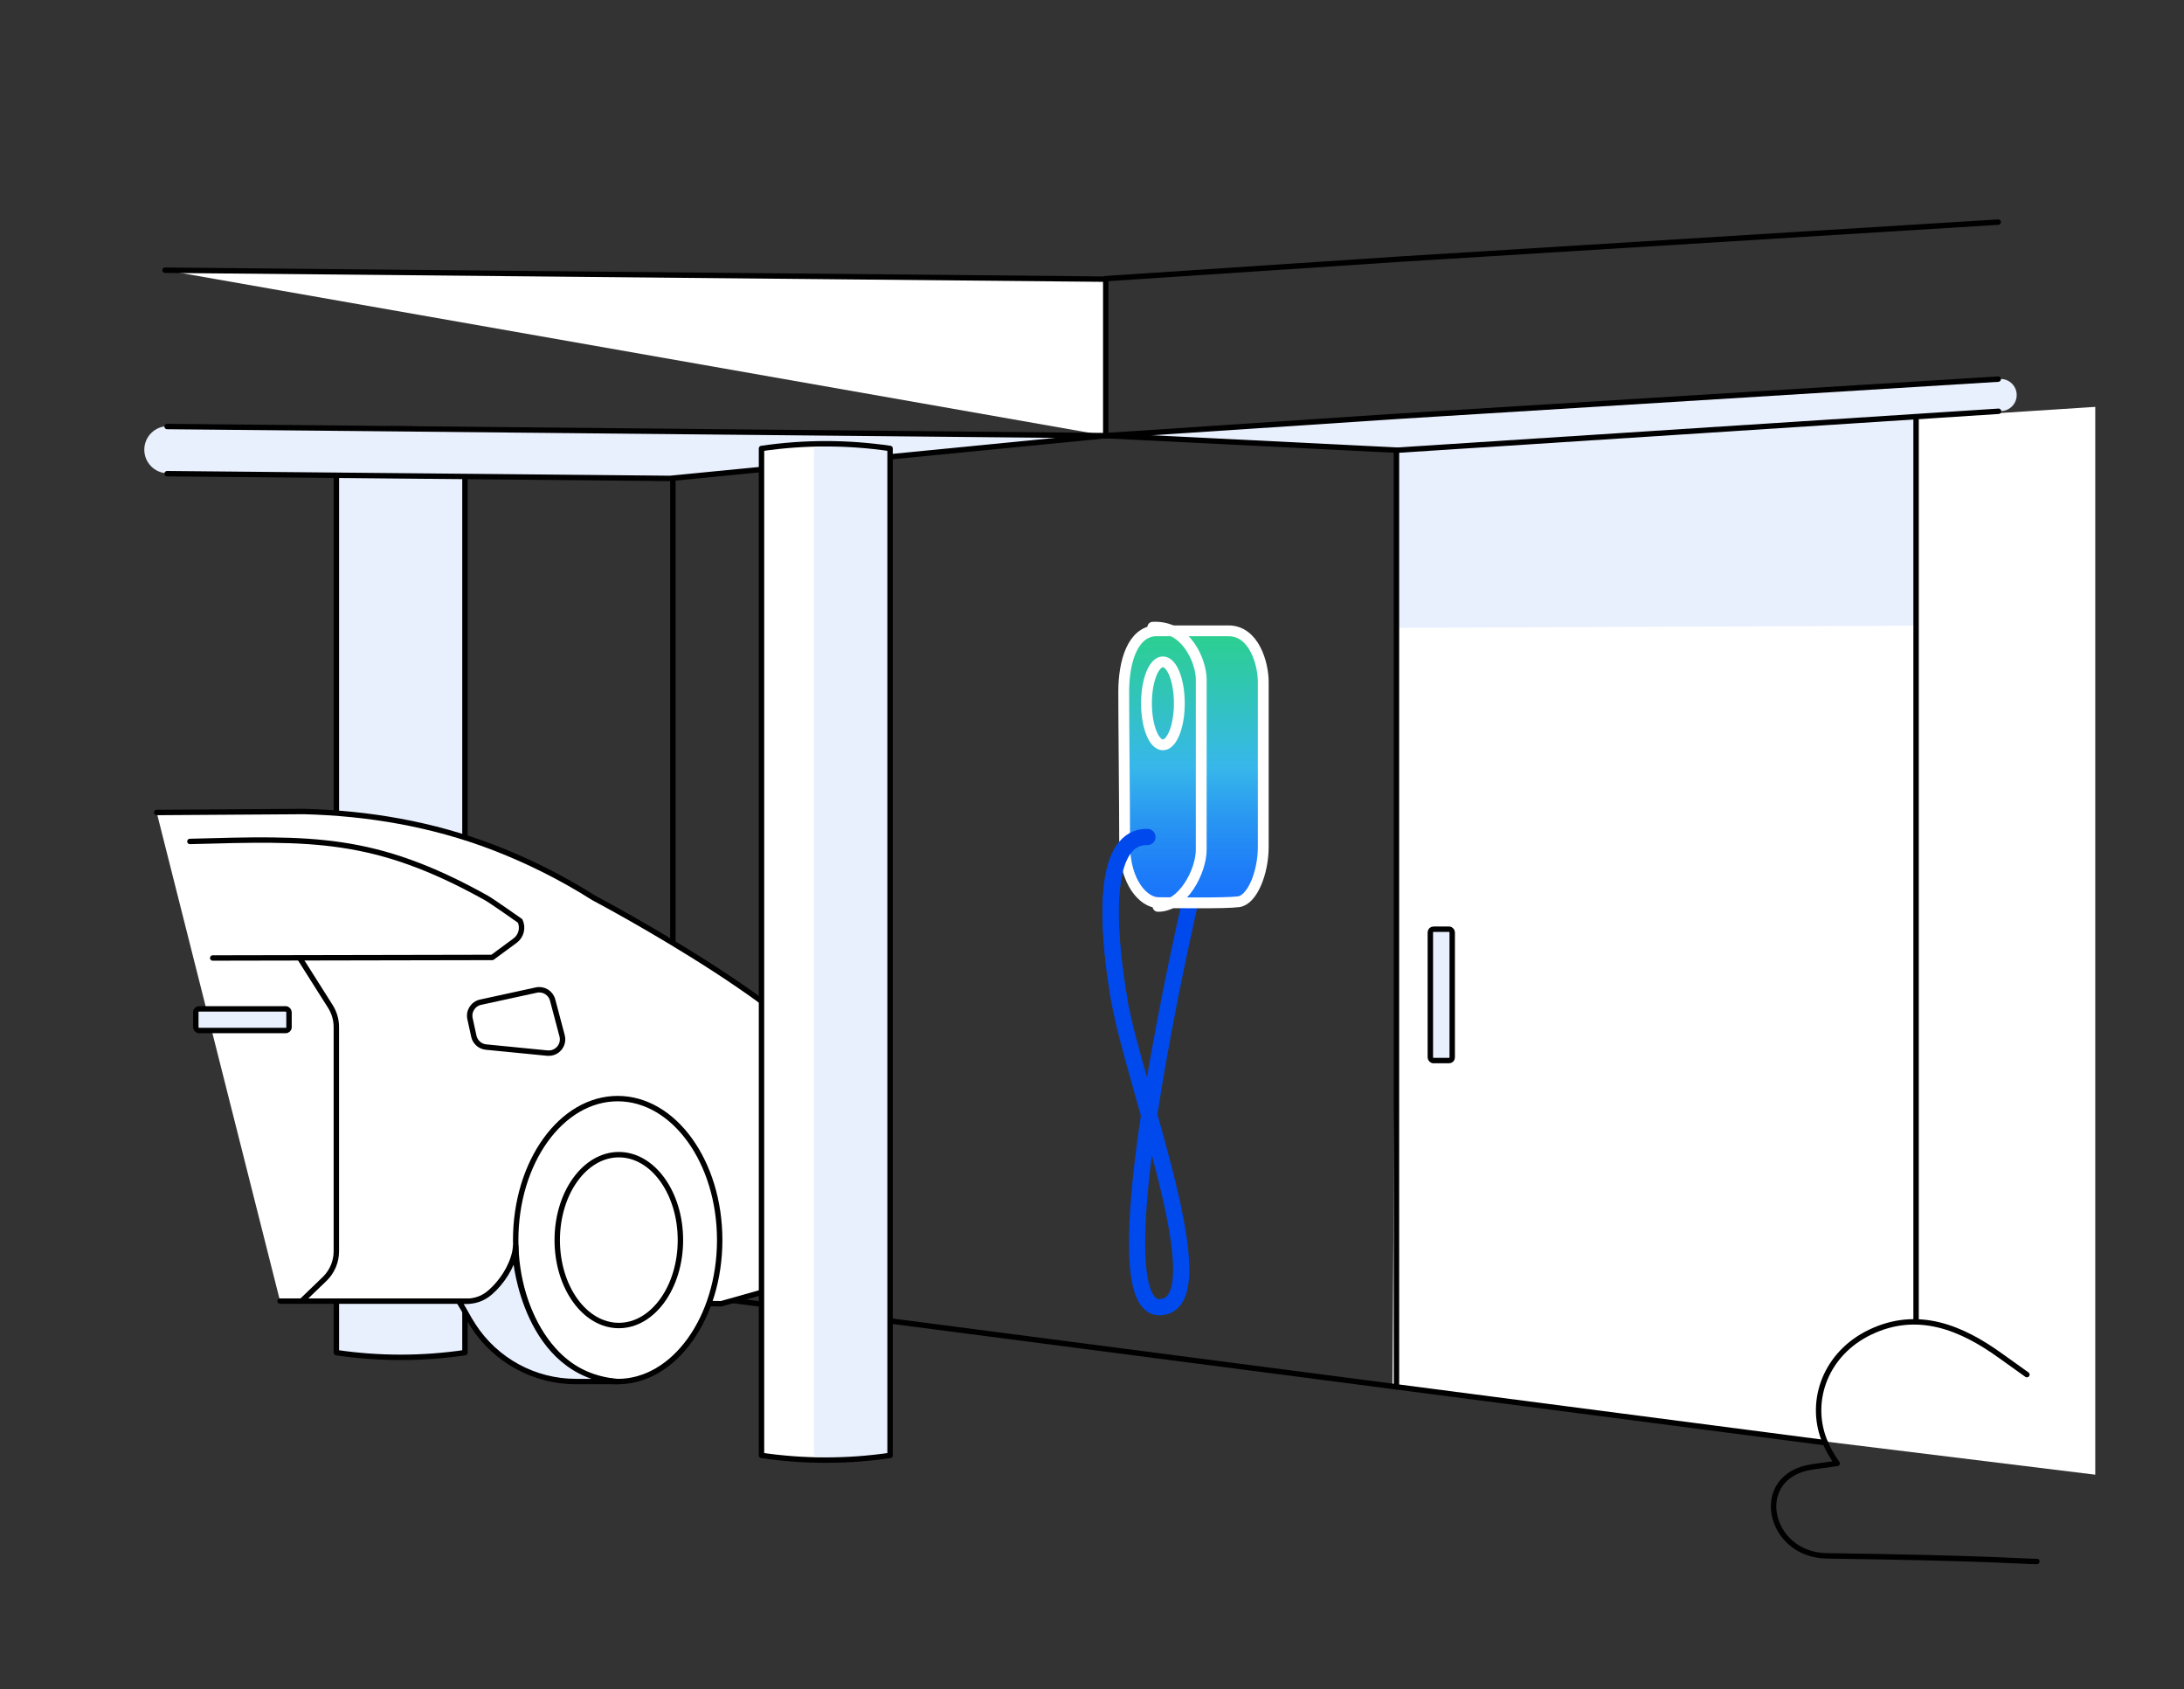 <?xml version="1.0" encoding="UTF-8"?>
<svg id="Ebene_1" data-name="Ebene 1" xmlns="http://www.w3.org/2000/svg" width="807" height="624" xmlns:xlink="http://www.w3.org/1999/xlink" viewBox="0 0 807 624">
  <rect x="0" y="0" width="807" height="624" fill="#333333" stroke="none"/>
  <defs>
    <style>
      .cls-1, .cls-2 {
        fill: #fff;
      }

      .cls-3, .cls-2, .cls-4, .cls-5, .cls-6, .cls-7 {
        stroke-linecap: round;
        stroke-linejoin: round;
      }

      .cls-3, .cls-2, .cls-6 {
        stroke: #000;
        stroke-width: 2px;
      }

      .cls-3, .cls-8 {
        fill: #e8effd;
      }

      .cls-4 {
        stroke: #0049ec;
        stroke-width: 6px;
      }

      .cls-4, .cls-6, .cls-7 {
        fill: none;
      }

      .cls-5 {
        fill: url(#Primary_Gradient_2);
      }

      .cls-5, .cls-7 {
        stroke: #fff;
        stroke-width: 4px;
      }
    </style>
    <linearGradient id="Primary_Gradient_2" data-name="Primary Gradient 2" x1="440.99" y1="333.56" x2="440.99" y2="233.05" gradientUnits="userSpaceOnUse">
      <stop offset="0" stop-color="#1973fb"/>
      <stop offset=".11" stop-color="#1d7cf8"/>
      <stop offset=".3" stop-color="#2895f2"/>
      <stop offset=".5" stop-color="#37b7ea"/>
      <stop offset=".99" stop-color="#2cd08f"/>
    </linearGradient>
  </defs>
  <line class="cls-1" x1="778.78" y1="546.56" x2="248.63" y2="477.55"/>
  <polygon class="cls-1" points="516.76 166.93 774.21 150.31 774.21 544.8 514.51 512.9 516.76 166.93"/>
  <g id="Haus">
    <polyline class="cls-6" points="674.46 532.98 248.63 477.55 248.63 174.91"/>
  </g>
  <path class="cls-8" d="m739.62,151.87l-222.89,14.55-108.14-5.49,109.11-7.23,221.18-13.69c3.39-.21,6.27,2.47,6.3,5.86h0c.03,3.16-2.4,5.79-5.55,5.99Z"/>
  <polygon class="cls-8" points="707.83 231.15 515.67 231.95 516.64 166.33 708.21 154.36 707.83 231.15"/>
  <polyline class="cls-6" points="516 512.36 516 166.33 738.47 151.94"/>
  <line class="cls-6" x1="708" y1="154.2" x2="708" y2="488.33"/>
  <line class="cls-6" x1="516.64" y1="166.33" x2="408.58" y2="160.94"/>
  <g>
    <path class="cls-4" d="m439.47,334.49c-5.39,24.26-33.02,149.45-10.78,148.44,22.24-1.01-9.77-82.06-15.16-113.73-5.39-31.68-5.05-60.32,10.45-59.98"/>
    <path class="cls-5" d="m426.67,233.05h27.3c9.44,0,12.81,12.13,12.81,18.87v60.99c0,9.44-4.04,19.55-9.1,20.22-5.05.67-24.26.34-29.65.34s-12.47-7.41-12.47-21.57-.34-44.82-.34-56.28,3.37-21.9,11.46-22.58Z"/>
    <path class="cls-7" d="m425.96,231.72c12.81-.67,17.9,13.12,17.9,19.19v63.02c0,7.75-6.55,20.91-15.98,20.91"/>
    <ellipse class="cls-7" cx="429.7" cy="259.84" rx="6.07" ry="15.33"/>
    <path class="cls-4" d="m413.53,369.19c-5.39-31.68-5.05-60.32,10.45-59.98"/>
  </g>
  <path class="cls-8" d="m171.8,499.7h0c-15.75,2.33-31.76,2.33-47.51,0h0V160.18h0c15.75-2.33,31.76-2.33,47.51,0h0v339.52Z"/>
  <path class="cls-6" d="m171.8,499.7h0c-15.75,2.33-31.76,2.33-47.51,0h0V160.18h0c15.75-2.33,31.76-2.33,47.51,0h0v339.52Z"/>
  <g>
    <path class="cls-2" d="m103.49,480.68h86.47c1.38,0,76.51.97,76.51.97l31-8.75c7.76-1.46,13.37-8.24,13.37-16.13l.43-54.41c-2.41-23.45-91.92-70.67-91.92-70.67-11.83-7.49-24.33-13.75-37.32-18.72-22.26-8.51-45.97-12.59-69.79-13.17l-54.34.36"/>
    <g id="Reifen">
      <ellipse class="cls-2" cx="228.24" cy="458.13" rx="37.69" ry="52.27"/>
      <ellipse class="cls-2" cx="228.66" cy="458.13" rx="22.76" ry="31.56"/>
      <path class="cls-3" d="m190.54,465.19s3.62,42.48,37.69,45.2h-15.42c-15.34,0-29.63-7.78-37.96-20.66h0c-2.26-3.49-2.87-5.12-5.3-9l2.27.03c3.47,0,6.47-.84,9.34-3.34,4.3-3.75,7.96-9.39,9.11-14.98l.29-1.98v4.73Z"/>
    </g>
    <rect id="Griff" class="cls-3" x="72.35" y="372.71" width="34.44" height="7.99" rx="1.21" ry="1.21"/>
    <path class="cls-2" d="m78.6,353.91l103.3-.2,8.4-6.19c2.28-1.68,3.07-4.72,1.89-7.29,0,0-10.4-7.35-12.52-8.53-41.32-23.02-64.49-22.06-109.5-20.84"/>
    <path class="cls-2" d="m110.89,354.14l11.18,17.67c1.44,2.28,2.21,4.92,2.21,7.62v82.83c0,3.78-1.5,7.4-4.17,10.07l-8.51,8.2"/>
    <path class="cls-6" d="m202.26,389.05l-22.68-2.23c-2.2-.22-4.01-1.83-4.49-3.99l-1.42-6.5c-.6-2.76,1.14-5.48,3.9-6.08l20.61-4.49c2.67-.58,5.32,1.04,6.02,3.68l3.5,13.22c.91,3.44-1.89,6.73-5.43,6.38Z"/>
  </g>
  <path class="cls-8" d="m61.95,174.84l185.65,1.9,160.98-15.8-346.46-3.51c-4.84-.05-8.8,3.87-8.8,8.71h0c0,4.78,3.85,8.66,8.62,8.71Z"/>
  <line class="cls-8" x1="247.6" y1="176.74" x2="408.58" y2="160.94"/>
  <polyline class="cls-2" points="408.58 160.94 408.58 103.13 60.99 99.82"/>
  <polyline class="cls-6" points="61.75 174.99 247.6 176.74 408.58 160.94 61.74 157.57"/>
  <path class="cls-1" d="m328.89,537.68h0c-15.75,2.31-31.76,2.31-47.51,0h0V165.68h0c15.75-2.32,31.76-2.32,47.51,0h0v372Z"/>
  <rect id="Griff-2" data-name="Griff" class="cls-3" x="528.52" y="343.28" width="8.08" height="48.53" rx="1.15" ry="1.15"/>
  <path class="cls-6" d="m748.95,507.83c-3.28-2.38-6.59-4.7-9.78-6.99-14.09-10.14-30.38-17.26-48.23-8.65-16.24,7.83-22.56,25.03-16.94,39.66,1.22,3.18,2.89,6.08,4.85,8.78-3.07.42-6.13.84-9.19,1.28-22.7,3.3-16.5,32.56,5.3,32.87,60.75.85,72.57,2.08,77.68,2.08"/>
  <path class="cls-8" d="m328.89,537.68h0c-9.32,2.31-18.8,2.31-28.12,0h0V165.68h0c9.32-2.32,18.8-2.32,28.12,0h0v372Z"/>
  <path class="cls-6" d="m328.89,537.68h0c-15.75,2.31-31.76,2.31-47.51,0h0V165.68h0c15.75-2.32,31.76-2.32,47.51,0h0v372Z"/>
  <polyline class="cls-2" points="738.34 140.06 517.69 153.71 408.58 160.94"/>
  <polyline class="cls-2" points="738.34 82.06 517.69 95.71 408.58 102.94"/>
</svg>